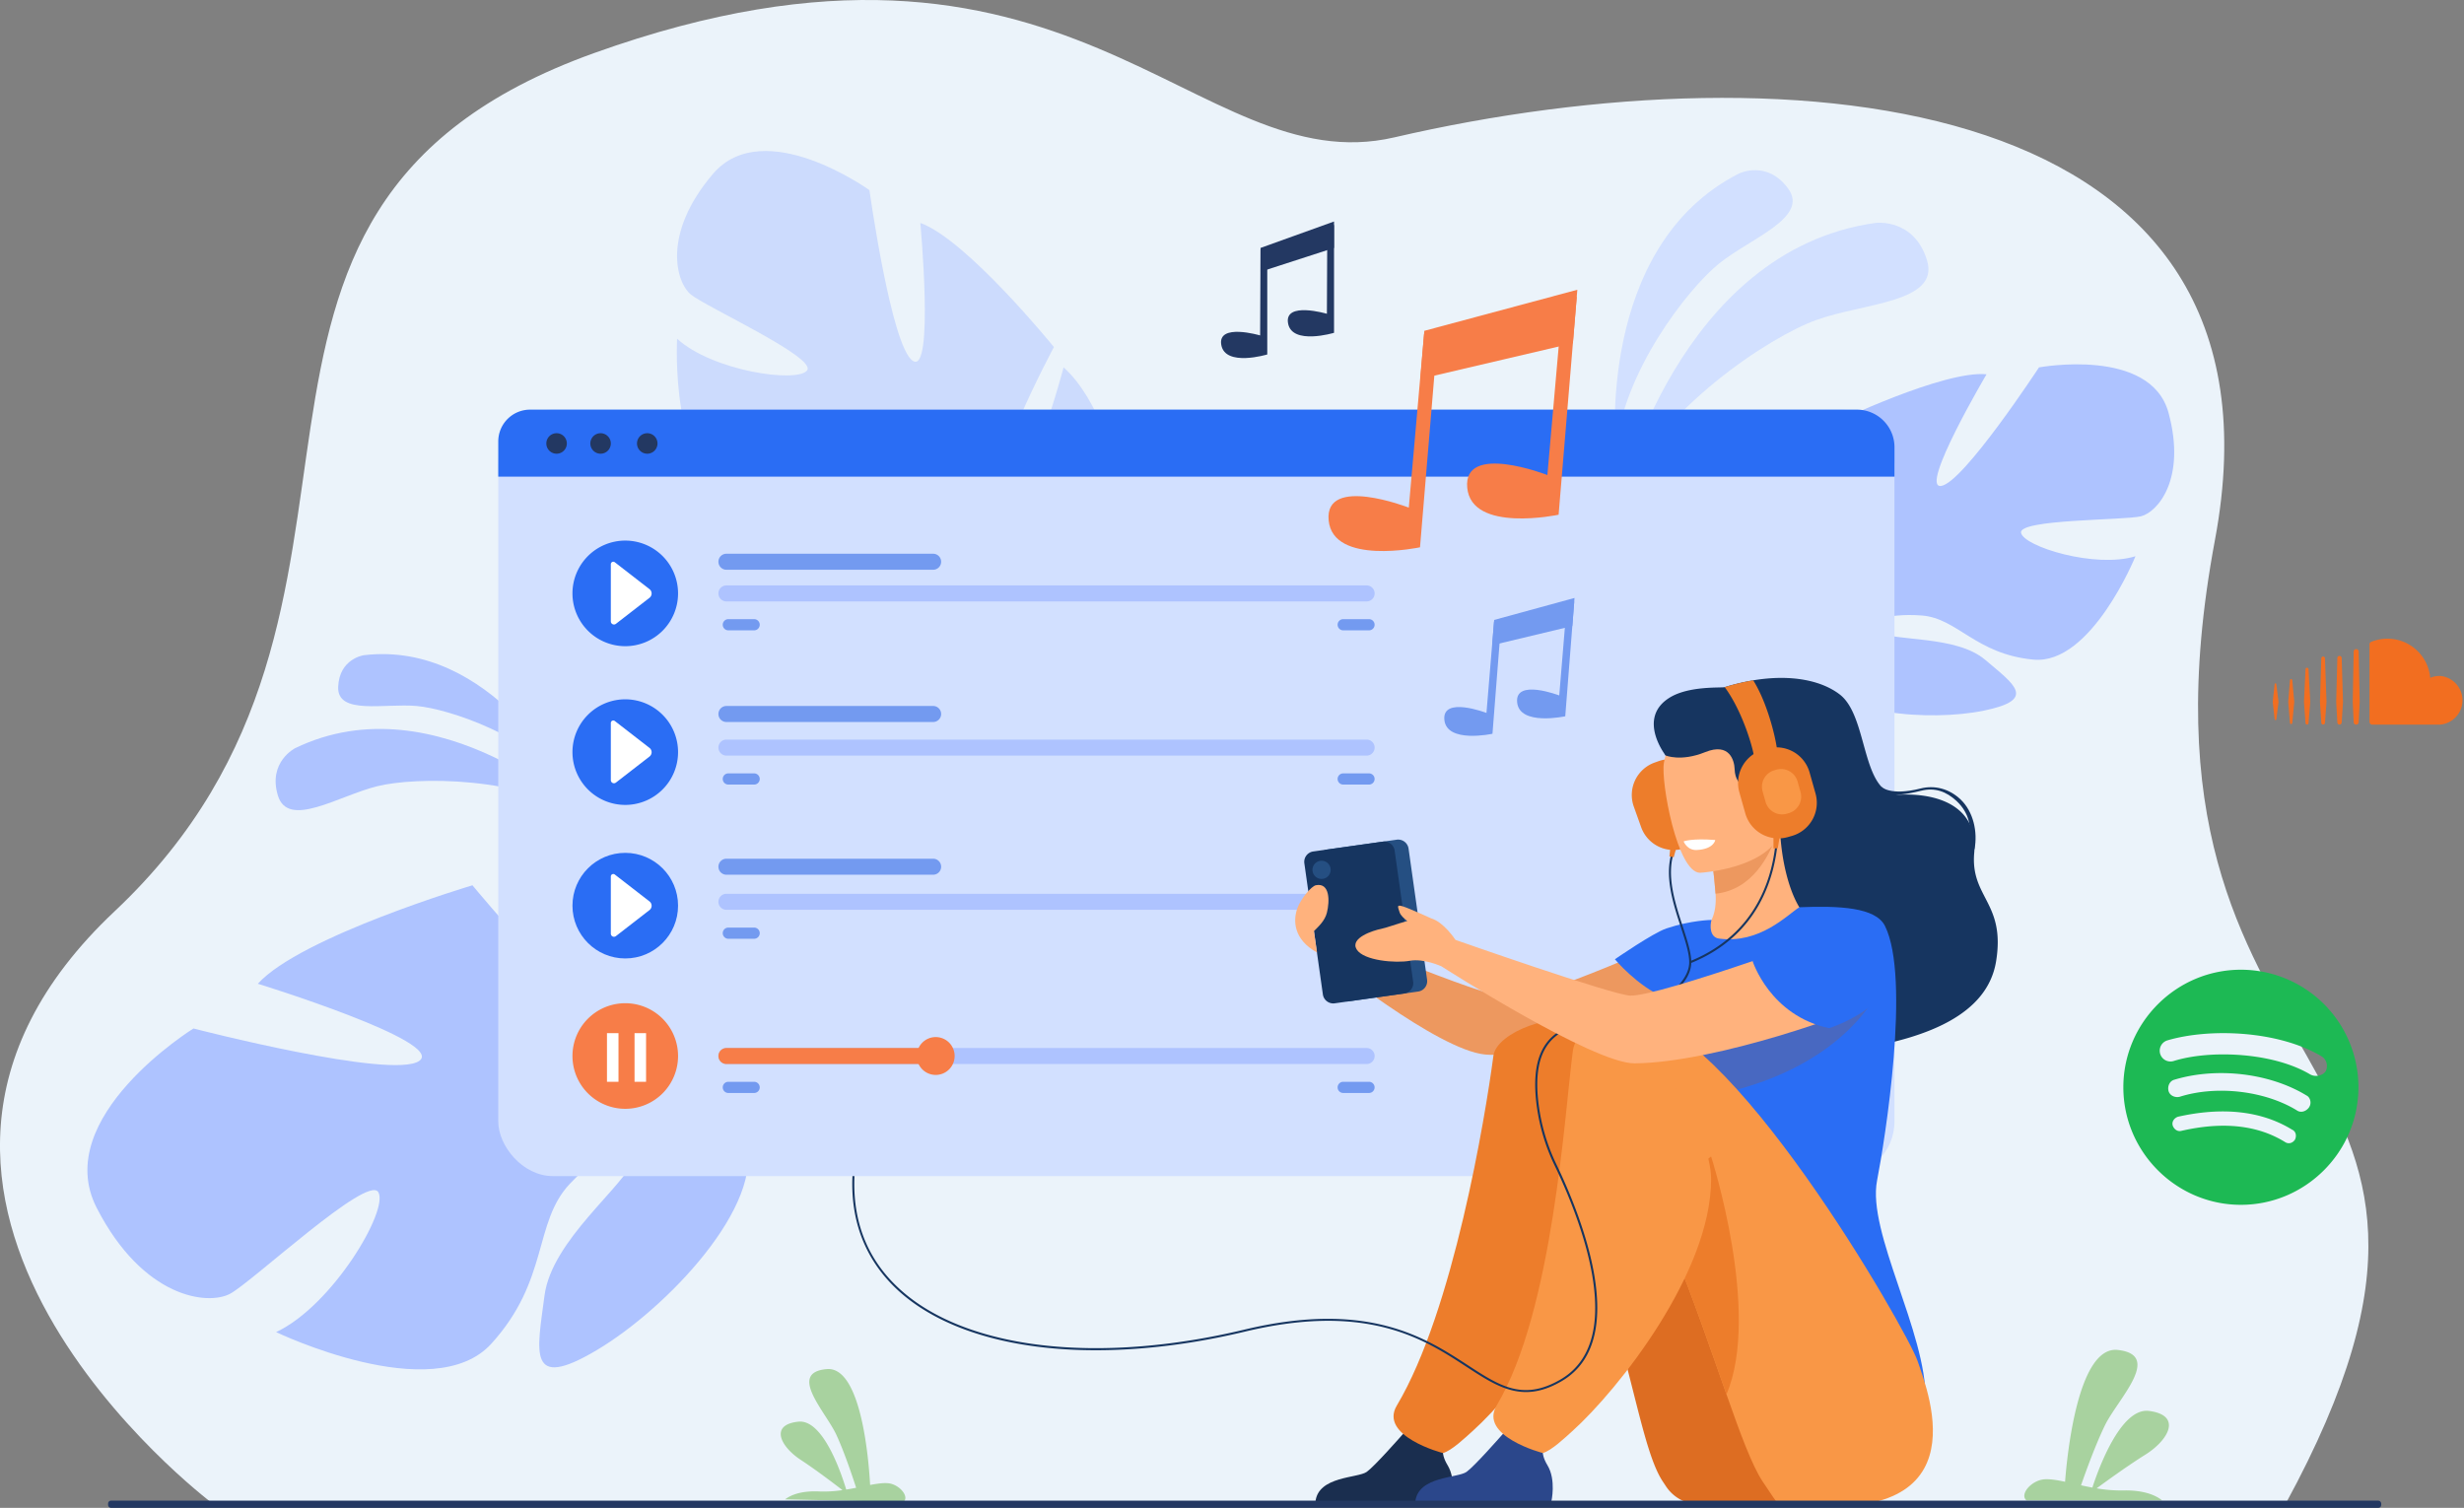 <svg id="_Layer_" data-name="&lt;Layer&gt;" xmlns="http://www.w3.org/2000/svg" viewBox="0 0 2421.74 1481.96"><rect x="0" y="0" width="2421.74" height="1481.96" fill="#808080" stroke="none"/><defs><style>.cls-1{fill:#ebf3fa;}.cls-2{opacity:0.5;}.cls-3{fill:#aec3ff;}.cls-4{fill:#d2e0ff;}.cls-5{fill:#a8d29f;}.cls-6{fill:#2a6df4;}.cls-7{fill:#f77d48;}.cls-8{fill:#fff;}.cls-9{fill:#739af0;}.cls-10{fill:#233862;}.cls-11{fill:#ed7d2b;}.cls-12{fill:#163560;}.cls-13{fill:#ed985f;}.cls-14{fill:#ffb27d;}.cls-15{fill:#dd6d22;}.cls-16{fill:#1a2e4f;}.cls-17{fill:#4868c1;}.cls-18{fill:#f99746;}.cls-19{fill:#2b478b;}.cls-20{fill:#254f82;}.cls-21{fill:#1db954;}.cls-22{fill:#f26e20;}</style></defs><title>musify-banner</title><path class="cls-1" d="M243,1572.48s-395.29-298.28-94.8-581C468.14,690.5,184.7,304.1,619,148.2c469.52-168.56,590.32,128.32,786.88,82.73,392.05-90.92,889.33-46.15,806.59,395.49-103.87,554.38,322.26,483.68,69.18,947.91Z" transform="translate(-35.47 -95.91)"/><g class="cls-2"><path class="cls-3" d="M1011.37,669.64s133.13-9.3,121.74-112.52c0,0-16.14-67.69-52.3-100.2,0,0-33.84,130-57.63,122.17S1071.32,437,1071.32,437,985.56,331.31,940,315c0,0,13.83,149-7.31,135.6S890,282.8,890,282.8s-103.8-74.72-153.85-15.93-36.46,106.41-21.59,118.57S838.2,447.2,828.76,459.91s-93,.75-127.81-31.1c0,0-7.39,132.13,54.24,154.33s97.1-5.7,134.94,8.72,59.87,36.82,37,38-81.56-34.53-122.87-23.37-72.47,15.35-23,52.41S932.3,735.35,971.84,702.5Z" transform="translate(-35.47 -95.91)"/><path class="cls-3" d="M778.16,312.44S1028,547,1011.37,669.64c0,0-23.93,47.09-20.27,115.76l-9.94,21.06s2.89-86.18-9.32-104C971.84,702.5,1081.55,641,778.16,312.44Z" transform="translate(-35.47 -95.91)"/><path class="cls-3" d="M991.1,785.4s12.9,90.51-52.68,162.34l-10.22-8.66s55-87.23,53.21-145S991.1,785.4,991.1,785.4Z" transform="translate(-35.47 -95.91)"/></g><path class="cls-3" d="M748.58,1152.77s54.72-163.92-74.44-201.34c0,0-89-14.17-145.78,13,0,0,138.78,104.76,117.69,129.38S499.82,966,499.82,966s-168.89,50.36-210.93,96.76c0,0,185.15,57.15,158.65,75.82s-221.93-31.84-221.93-31.84S84.86,1194,130.47,1282.94s109.3,96.25,131.2,84.48S396.73,1250,407.29,1267.57s-45.13,111.72-100.44,137.56c0,0,154.47,74.2,211.51,11.43s41.21-119,77.17-157.17,73.69-53.44,63.82-25.45-81.66,80.53-88.74,135.49-17.47,94.31,51.35,53.45,166.15-143,146.39-206.55Z" transform="translate(-35.47 -95.91)"/><path class="cls-3" d="M205.78,1255.19s404.29-183,542.8-102.42c0,0,47.08,57.73,19.77,63.56C768.35,1216.33,749,1054.59,205.78,1255.19Z" transform="translate(-35.47 -95.91)"/><path class="cls-4" d="M1627.91,585.25s57.45-243.52,251.28-270.3c0,0,37.71-4.63,50.27,36.9s-62.42,41.82-108.77,58.53S1666.29,497.89,1627.91,585.25Z" transform="translate(-35.47 -95.91)"/><path class="cls-4" d="M1623.5,539.68S1603.35,338,1744.8,266.37c0,0,27.67-13.49,48.24,15s-36.81,48.5-67.92,73.51S1629.89,462.63,1623.5,539.68Z" transform="translate(-35.47 -95.91)"/><path class="cls-3" d="M611,899.43S465.67,763.56,325.6,831.21c0,0-27,13.54-17,46.55s59.73.19,97.76-9.16S547.08,858.51,611,899.43Z" transform="translate(-35.47 -95.91)"/><path class="cls-3" d="M593.79,867.33S518.29,725,393.15,739.86c0,0-24.26,3.27-25.31,31.19s45.71,15.88,77.32,18.74S555.64,819.15,593.79,867.33Z" transform="translate(-35.47 -95.91)"/><path class="cls-3" d="M1799.65,717.11S1698,660.2,1745.45,583c0,0,37.94-47.43,78.59-59.62,0,0-21.68,115.17,0,117.88s14.9-130.07,14.9-130.07,107-51.49,149-47.43c0,0-66.4,112.46-44.72,109.75S2039.48,457,2039.48,457s109.75-20.33,127.36,44.71-10.84,97.56-27.09,101.62-120.6,2.71-117.89,16.26,73.17,35.23,112.46,23c0,0-43.35,107-100.26,101.62s-74.53-40.65-109.76-43.36-61,6.78-43.35,16.26,77.23,3.11,105.68,27.3,51.49,39.09-1.35,49.93-147.69,4.07-166.66-36.58Z" transform="translate(-35.47 -95.91)"/><path class="cls-3" d="M2116.71,522s-284.54,92.13-317.06,195.11c0,0,1.35,46.07-27.1,98.91v20.33s29.81-69.1,46.07-78.59C1818.62,757.76,1754.93,668.33,2116.71,522Z" transform="translate(-35.47 -95.91)"/><path class="cls-3" d="M1772.55,816s-43.88,66.64-18.87,147.75l11.29-3s-11-89.34,12-134.28S1772.55,816,1772.55,816Z" transform="translate(-35.47 -95.91)"/><path class="cls-5" d="M807.15,1569.53l116.21,2.57c6.35-5.14-3.93-17.37-14.92-18.42-4.77-.47-10.84.4-17.78,1.7-1.13-21.27-8.15-117-42.66-113.88-38.79,3.44-.93,42,9.52,64.64,7.74,16.74,15.76,40.67,19.42,52-3.15.61-6.42,1.21-9.76,1.74-4.78-15.86-22.69-69.26-47-66.71-28.58,3-17.59,24.48,2.32,37.54,14.62,9.6,32.52,23.18,41,29.73a123.16,123.16,0,0,1-22.77,1.32C820.84,1560.81,811,1566.46,807.15,1569.53Z" transform="translate(-35.47 -95.91)"/><path class="cls-5" d="M2160.56,1570.58H2027.2c-7.15-6.06,5-19.83,17.58-20.75,5.49-.42,12.43.73,20.35,2.41,1.84-24.38,12.32-134,51.82-129.55,44.41,4.93,0,48.26-12.56,73.91-9.3,19-19.11,46.24-23.59,59.1,3.6.78,7.34,1.55,11.15,2.25,5.89-18.07,27.79-78.87,55.64-75.33,32.7,4.15,19.56,28.52-3.62,43-17,10.64-37.89,25.77-47.81,33.07a141.65,141.65,0,0,0,26.08,2.09C2145.08,1560.23,2156.24,1567,2160.56,1570.58Z" transform="translate(-35.47 -95.91)"/><rect class="cls-4" x="489.72" y="402.61" width="1372.26" height="753.29" rx="53.65" ry="53.65"/><path class="cls-6" d="M521,402.61H1825A36.95,36.95,0,0,1,1862,439.56v28.9a0,0,0,0,1,0,0H489.72a0,0,0,0,1,0,0v-34.6A31.25,31.25,0,0,1,521,402.61Z"/><path class="cls-7" d="M598.12,1133.79A51.89,51.89,0,1,1,650,1185.68,51.89,51.89,0,0,1,598.12,1133.79Z" transform="translate(-35.47 -95.91)"/><rect class="cls-8" x="596.56" y="1015.4" width="11.33" height="47.81"/><rect class="cls-8" x="623.66" y="1015.4" width="11.33" height="47.81"/><path class="cls-3" d="M1378.66,1141.66H749.43a7.87,7.87,0,0,1-7.86-7.87h0a7.86,7.86,0,0,1,7.86-7.87h629.23a7.87,7.87,0,0,1,7.87,7.87h0A7.87,7.87,0,0,1,1378.66,1141.66Z" transform="translate(-35.47 -95.91)"/><path class="cls-7" d="M957.76,1141.66H749.43a7.87,7.87,0,0,1-7.86-7.87h0a7.86,7.86,0,0,1,7.86-7.87H957.76a7.87,7.87,0,0,1,7.87,7.87h0A7.88,7.88,0,0,1,957.76,1141.66Z" transform="translate(-35.47 -95.91)"/><path class="cls-7" d="M936.54,1133.79a18.6,18.6,0,1,1,18.6,18.59A18.6,18.6,0,0,1,936.54,1133.79Z" transform="translate(-35.47 -95.91)"/><path class="cls-9" d="M776.68,1170.12H751.31a5.49,5.49,0,0,1-5.49-5.5h0a5.49,5.49,0,0,1,5.49-5.49h25.37a5.5,5.5,0,0,1,5.5,5.49h0A5.5,5.5,0,0,1,776.68,1170.12Z" transform="translate(-35.47 -95.91)"/><path class="cls-9" d="M1381,1170.12h-25.36a5.5,5.5,0,0,1-5.5-5.5h0a5.49,5.49,0,0,1,5.5-5.49H1381a5.49,5.49,0,0,1,5.5,5.49h0A5.5,5.5,0,0,1,1381,1170.12Z" transform="translate(-35.47 -95.91)"/><path class="cls-3" d="M1378.66,990.09H749.43a7.86,7.86,0,0,1-7.86-7.87h0a7.86,7.86,0,0,1,7.86-7.86h629.23a7.86,7.86,0,0,1,7.87,7.86h0A7.87,7.87,0,0,1,1378.66,990.09Z" transform="translate(-35.47 -95.91)"/><path class="cls-9" d="M776.68,1018.56H751.31a5.5,5.5,0,0,1-5.49-5.5h0a5.49,5.49,0,0,1,5.49-5.5h25.37a5.5,5.5,0,0,1,5.5,5.5h0A5.51,5.51,0,0,1,776.68,1018.56Z" transform="translate(-35.47 -95.91)"/><path class="cls-9" d="M1381,1018.56h-25.36a5.5,5.5,0,0,1-5.5-5.5h0a5.5,5.5,0,0,1,5.5-5.5H1381a5.5,5.5,0,0,1,5.5,5.5h0A5.5,5.5,0,0,1,1381,1018.56Z" transform="translate(-35.47 -95.91)"/><path class="cls-3" d="M1378.66,838.53H749.43a7.87,7.87,0,0,1-7.86-7.87h0a7.87,7.87,0,0,1,7.86-7.87h629.23a7.87,7.87,0,0,1,7.87,7.87h0A7.87,7.87,0,0,1,1378.66,838.53Z" transform="translate(-35.47 -95.91)"/><path class="cls-9" d="M952.61,805.51H749.43a7.86,7.86,0,0,1-7.86-7.87h0a7.87,7.87,0,0,1,7.86-7.87H952.61a7.87,7.87,0,0,1,7.86,7.87h0A7.86,7.86,0,0,1,952.61,805.51Z" transform="translate(-35.47 -95.91)"/><path class="cls-9" d="M952.61,655.88H749.43a7.87,7.87,0,0,1-7.86-7.87h0a7.86,7.86,0,0,1,7.86-7.87H952.61a7.86,7.86,0,0,1,7.86,7.87h0A7.87,7.87,0,0,1,952.61,655.88Z" transform="translate(-35.47 -95.91)"/><path class="cls-9" d="M952.61,955.61H749.43a7.86,7.86,0,0,1-7.86-7.87h0a7.86,7.86,0,0,1,7.86-7.86H952.61a7.86,7.86,0,0,1,7.86,7.86h0A7.86,7.86,0,0,1,952.61,955.61Z" transform="translate(-35.47 -95.91)"/><path class="cls-9" d="M776.68,867H751.31a5.49,5.49,0,0,1-5.49-5.5h0a5.49,5.49,0,0,1,5.49-5.49h25.37a5.5,5.5,0,0,1,5.5,5.49h0A5.5,5.5,0,0,1,776.68,867Z" transform="translate(-35.47 -95.91)"/><path class="cls-9" d="M1381,867h-25.36a5.5,5.5,0,0,1-5.5-5.5h0a5.49,5.49,0,0,1,5.5-5.49H1381a5.49,5.49,0,0,1,5.5,5.49h0A5.5,5.5,0,0,1,1381,867Z" transform="translate(-35.47 -95.91)"/><path class="cls-3" d="M1378.66,687H749.43a7.86,7.86,0,0,1-7.86-7.86h0a7.86,7.86,0,0,1,7.86-7.87h629.23a7.87,7.87,0,0,1,7.87,7.87h0A7.86,7.86,0,0,1,1378.66,687Z" transform="translate(-35.47 -95.91)"/><path class="cls-9" d="M776.68,715.43H751.31a5.5,5.5,0,0,1-5.49-5.5h0a5.49,5.49,0,0,1,5.49-5.5h25.37a5.5,5.5,0,0,1,5.5,5.5h0A5.51,5.51,0,0,1,776.68,715.43Z" transform="translate(-35.47 -95.91)"/><path class="cls-9" d="M1381,715.43h-25.36a5.5,5.5,0,0,1-5.5-5.5h0a5.5,5.5,0,0,1,5.5-5.5H1381a5.5,5.5,0,0,1,5.5,5.5h0A5.5,5.5,0,0,1,1381,715.43Z" transform="translate(-35.47 -95.91)"/><path class="cls-10" d="M592.58,531.75a10.07,10.07,0,1,1-10.07-10.06A10.07,10.07,0,0,1,592.58,531.75Z" transform="translate(-35.47 -95.91)"/><path class="cls-10" d="M635.82,531.75a10.07,10.07,0,1,1-10.07-10.06A10.07,10.07,0,0,1,635.82,531.75Z" transform="translate(-35.47 -95.91)"/><path class="cls-10" d="M681.69,531.75a10.07,10.07,0,1,1-10.07-10.06A10.07,10.07,0,0,1,681.69,531.75Z" transform="translate(-35.47 -95.91)"/><polygon class="cls-10" points="1238.94 243.67 1311.15 217.7 1311.15 243.67 1238.94 267.05 1238.94 243.67"/><path class="cls-10" d="M1281,338.28v106s-41.29,12.47-45.19-9.35,38.18-9.35,38.18-9.35l.38-84.35Z" transform="translate(-35.47 -95.91)"/><path class="cls-10" d="M1346.63,317V423s-41.3,12.47-45.2-9.35,38.18-9.35,38.18-9.35l.38-84.34Z" transform="translate(-35.47 -95.91)"/><polygon class="cls-9" points="1468.55 609.28 1547.52 587.68 1545.36 615.3 1466.6 634.14 1468.55 609.28"/><path class="cls-9" d="M1511.18,704.36l-8.84,112.71s-45,9.81-47.28-13.71,41.38-6.77,41.38-6.77l7.43-89.67Z" transform="translate(-35.47 -95.91)"/><path class="cls-9" d="M1582.71,687.18l-8.83,112.7s-45,9.82-47.29-13.71,41.39-6.76,41.39-6.76l7.43-89.67Z" transform="translate(-35.47 -95.91)"/><polygon class="cls-7" points="1399.9 325.14 1550.28 284.79 1545.91 337.31 1395.96 372.41 1399.9 325.14"/><path class="cls-7" d="M1449,419.54,1431.13,633.8s-85.6,18.25-89.8-26.52,78.77-12.47,78.77-12.47l15-170.48Z" transform="translate(-35.47 -95.91)"/><path class="cls-7" d="M1585.19,387.53l-17.85,214.26s-85.6,18.25-89.8-26.52,78.77-12.48,78.77-12.48l15-170.47Z" transform="translate(-35.47 -95.91)"/><path class="cls-6" d="M598.12,679.1A51.89,51.89,0,1,1,650,731,51.89,51.89,0,0,1,598.12,679.1Z" transform="translate(-35.47 -95.91)"/><path class="cls-8" d="M635.82,650.43v56.15a3.09,3.09,0,0,0,5,2.45l33-25.58a5.37,5.37,0,0,0,0-8.51l-34.08-26.42A2.42,2.42,0,0,0,635.82,650.43Z" transform="translate(-35.47 -95.91)"/><path class="cls-6" d="M598.12,835.12A51.89,51.89,0,1,1,650,887,51.89,51.89,0,0,1,598.12,835.12Z" transform="translate(-35.47 -95.91)"/><path class="cls-8" d="M635.82,806.45v56.16a3.09,3.09,0,0,0,5,2.44l33-25.58a5.37,5.37,0,0,0,0-8.51l-34.08-26.42A2.42,2.42,0,0,0,635.82,806.45Z" transform="translate(-35.47 -95.91)"/><circle class="cls-6" cx="614.54" cy="890.1" r="51.89"/><path class="cls-8" d="M635.82,957.34v56.16a3.09,3.09,0,0,0,5,2.44l33-25.58a5.37,5.37,0,0,0,0-8.51l-34.08-26.42A2.42,2.42,0,0,0,635.82,957.34Z" transform="translate(-35.47 -95.91)"/><g id="girl_2" data-name="girl 2"><path class="cls-11" d="M1691.67,929.36l4-1.43a33.84,33.84,0,0,0,20.39-43.12l-7.3-20.43A33.85,33.85,0,0,0,1665.59,844l-4,1.43a33.85,33.85,0,0,0-20.38,43.13l7.3,20.43A33.83,33.83,0,0,0,1691.67,929.36Z" transform="translate(-35.47 -95.91)"/><path class="cls-12" d="M1997.3,1040.87c-8.69,52.9-69.25,74.53-129.53,85.05-81.22,14.19-158.46-71.43-162-76.64s-18.63-7.94,23.93-50.69c60.93-61.2-47.12-96.85-57.2-160.22,0,0-28.67-36.75,4.11-56.89,19.12-11.75,51-9.3,54-10.24a214.84,214.84,0,0,1,28-6.68c37.72-6.27,67.55.34,85.2,14,28.73,22.31,20.26,99.87,59.63,98.35s76.28,13.12,72.4,57.21S2006.81,982.9,1997.3,1040.87Z" transform="translate(-35.47 -95.91)"/><path class="cls-12" d="M1976.09,930.7l-5.54-5.16c3.21-16.5.2-30.76-11.76-42.08-10.36-9.8-21.86-13.75-35.13-10.39-32,8.1-38.56,1.34-38.83.92l-2,2.37,0-3.75,1.67-3.54c.06.09,8.52,9.41,38.55,1.8,14-3.56,28.35.34,39.29,10.69C1974.92,893.4,1979.45,913.43,1976.09,930.7Z" transform="translate(-35.47 -95.91)"/><path class="cls-13" d="M1687.53,1015.32s-138.92,62.86-167.44,61.61-187.67-69.37-187.67-69.37l5.38,31s110.15,89.37,157.56,93.8c46.68,4.35,206.28-41.89,221.68-51.66S1732.31,1025.2,1687.53,1015.32Z" transform="translate(-35.47 -95.91)"/><path class="cls-14" d="M1678.63,1080.75c13.79,9.58,31.09,17.47,52.81,22.48,81.41,18.81,112.61-50,124.33-97.23-11.1-6.35-21.55-7.75-27.58-8.47s-12.08-1.15-17.2-1.41c-9.14-7-22.76-35.66-25.78-80.15l-3.83,1-64.16,17.56s2.94,20.4,4.38,39.67c1.12,15.09-2.8,24.93-5.65,28.45-5,1.09-3.93,6.37-3.93,6.37a.13.13,0,0,1,0,.07A413.37,413.37,0,0,0,1678.63,1080.75Z" transform="translate(-35.47 -95.91)"/><path class="cls-13" d="M1717.22,934.57s3,20.38,4.38,39.67C1758,970.6,1774.82,936,1781.38,917Z" transform="translate(-35.47 -95.91)"/><path class="cls-14" d="M1706.37,953.72s86.28-4.76,82.49-58.45,4.79-90.45-50.46-89.68-64.49,22-67.59,40.23S1683.83,953.57,1706.37,953.72Z" transform="translate(-35.47 -95.91)"/><path class="cls-6" d="M1880.34,1256.17c7.79-39.83,33.2-199,7.79-250.17-9.12-18.39-44.92-20-84.2-18.44-12.22,7.89-38.91,36.12-78.85,30.83-9.21-1.22-9.13-12.63-7.46-18.34,0,0-20.11.2-44.43,8.4-13.16,4.43-50.52,30.25-50.52,30.25s21.83,26.33,49.16,37.89c-4.64,41.57,2.27,59.91,45.4,155.93,36.44,81.17-4.92,154.25-4.92,154.25s214.53,172.49,215.73,84.66C1928.94,1405.31,1870.38,1307.08,1880.34,1256.17Z" transform="translate(-35.47 -95.91)"/><path class="cls-15" d="M1701.67,1574.32a39.87,39.87,0,0,1-28.69-17.46c-1-1.55-2.14-3.22-3.32-5-24.42-37-33.92-150.18-88.85-270.79-13.38-29.36-61.4-34.64-74.5-67.84,0,0-32.23-107.58,61.7-110.76s251.54,299.36,254,331.08C1824.45,1464.29,1884.14,1594.91,1701.67,1574.32Z" transform="translate(-35.47 -95.91)"/><path class="cls-16" d="M1328.36,1571.85h133.69s5-21.32-3.78-35.83c-7.77-12.84-4.79-20.15,1-30.77-6.06,2.48-13.89,4.73-22.51,4.24-6.67-.39-13.71-3.41-19.89-7-5.75,6.55-30.39,34.48-38.08,40C1370,1548.79,1331.05,1546.55,1328.36,1571.85Z" transform="translate(-35.47 -95.91)"/><path class="cls-17" d="M1886.85,1059.32s-24.71,72.51-137.55,105.68-123.36-71.47-32.26-84.33S1886.85,1059.32,1886.85,1059.32Z" transform="translate(-35.47 -95.91)"/><path class="cls-11" d="M1503.26,1133.57c-8,60.35-39.49,250.83-94.94,343.76-17.88,30,45,46.75,45.38,46.67,8.44-2.21,22.5-15.67,29-21.5,45-40.58,136.41-155.46,136.41-247.57,0-44.91.79-130.68-31.87-152.48C1567.11,1089,1506.45,1109.6,1503.26,1133.57Z" transform="translate(-35.47 -95.91)"/><path class="cls-18" d="M1781.39,1571.85s-5-6.89-13.59-20c-10.28-15.57-21.66-46.21-35.46-85.5-14.5-41.23-31.71-92-53.2-144.75-6.64-16.3-13.68-32.79-21.17-49.26-13.38-29.36-50.19-25.3-63.28-58.5,0,0-51.1-115.07,42.83-118.24s272.4,307.82,282.65,337.94C1931.4,1466.53,1986.18,1603.44,1781.39,1571.85Z" transform="translate(-35.47 -95.91)"/><path class="cls-19" d="M1426.5,1571.85h133.68s5-21.32-3.78-35.83c-7.77-12.84-4.79-20.15,1-30.77-6.06,2.48-13.9,4.73-22.52,4.24-6.66-.39-13.7-3.41-19.88-7-5.76,6.55-30.39,34.48-38.09,40C1468.14,1548.79,1429.19,1546.55,1426.5,1571.85Z" transform="translate(-35.47 -95.91)"/><path class="cls-11" d="M1732.34,1466.36c-14.5-41.23-31.71-92-53.2-144.75,5.61-40,17.72-75,38.09-89.09C1717.23,1232.52,1766.63,1385.57,1732.34,1466.36Z" transform="translate(-35.47 -95.91)"/><path class="cls-18" d="M1581.29,1129.29c-8,60.35-19.38,255.11-74.84,348-17.87,30,45,46.75,45.38,46.67,8.44-2.21,22.5-15.67,29-21.5,45-40.58,136.41-155.46,136.41-247.57,0-44.91-52.71-127.08-85.36-148.88C1611.75,1092.62,1584.49,1105.32,1581.29,1129.29Z" transform="translate(-35.47 -95.91)"/><path class="cls-8" d="M1690.21,922.84s8.16-3.22,31.11-1.36c0,0-1.22,8.95-18.14,9.84C1693.59,931.82,1690.21,922.84,1690.21,922.84Z" transform="translate(-35.47 -95.91)"/><path class="cls-20" d="M1429.3,1070.43l-68.31,9.65a10.31,10.31,0,0,1-11.65-8.76l-18.2-128.84a10.32,10.32,0,0,1,8.77-11.65l68.31-9.65a10.32,10.32,0,0,1,11.65,8.77l18.2,128.83A10.31,10.31,0,0,1,1429.3,1070.43Z" transform="translate(-35.47 -95.91)"/><path class="cls-12" d="M1415.61,1072.37,1347.3,1082a10.32,10.32,0,0,1-11.65-8.77l-18.2-128.84a10.31,10.31,0,0,1,8.77-11.64l68.31-9.65a10.3,10.3,0,0,1,11.65,8.76l18.2,128.84A10.32,10.32,0,0,1,1415.61,1072.37Z" transform="translate(-35.47 -95.91)"/><path class="cls-20" d="M1325.53,952.05a8.93,8.93,0,1,1,10.09,7.6A8.93,8.93,0,0,1,1325.53,952.05Z" transform="translate(-35.47 -95.91)"/><path class="cls-14" d="M1310.59,988.54c3.32-9.24,13.73-21.72,18.23-22.61,13.69-2.7,13.69,15.33,10.79,27-2,8.1-8.58,13.9-12.75,18.1h0l3,21C1306.69,1019.24,1306.25,1000.64,1310.59,988.54Z" transform="translate(-35.47 -95.91)"/><path class="cls-12" d="M1535.35,1464.05c-20.48,0-38.08-11.48-58.52-24.81-21.17-13.81-45.16-29.46-79.31-38.3-39.71-10.29-85-9.07-138.5,3.74-68.34,16.36-135.25,21.89-193.5,16-59.06-6-107.84-23.65-141.08-51.07-17.43-14.37-30.63-31.41-39.23-50.64-9-20.08-13-42.68-11.92-67.18l2,.09c-2.08,47.77,14.88,86.85,50.42,116.15,32.92,27.16,81.33,44.66,140,50.61,58,5.89,124.69.38,192.81-15.93,121.41-29.07,178,7.86,219.41,34.83,31.51,20.55,54.28,35.4,90.86,14.43,29.41-16.86,40.11-51,31.82-101.32-7-42.41-26.11-86.27-36.88-108.64a193.74,193.74,0,0,1-18.67-66c-2.13-22.55.53-39.47,8.14-51.72,8.55-13.77,23.29-21.85,45.08-24.71,64-8.38,97.42-35.51,97.42-58,0-9.09-3.81-20.81-8.23-34.39-7.92-24.32-16.9-51.89-8-76.23l1.92.71c-8.69,23.67.17,50.88,8,74.89,4.48,13.74,8.34,25.61,8.34,35,0,27.23-41.72,52.47-99.2,60-39.93,5.23-55.8,28.11-51.45,74.2a191.87,191.87,0,0,0,18.47,65.29c10.83,22.47,30,66.54,37.06,109.19,8.45,51.31-2.59,86.11-32.82,103.43C1557.07,1461,1545.83,1464.05,1535.35,1464.05Z" transform="translate(-35.47 -95.91)"/><path class="cls-12" d="M1697.13,1042.55l-.77-1.9c23-9.27,41.66-23,55.58-40.75,11.13-14.22,19.26-31,24.15-50a169.3,169.3,0,0,0,4.28-60.36l2-.3a171.65,171.65,0,0,1-4.32,61.17c-5,19.26-13.22,36.35-24.53,50.79C1739.41,1019.21,1720.42,1033.14,1697.13,1042.55Z" transform="translate(-35.47 -95.91)"/><path class="cls-14" d="M1393.05,1008.79c4.81-.92,15.15-4.82,25.61-7.7-3.12-2.42-6.6-5.41-7.57-8.46-1.86-5.9-3.11-7.8,3.12-5.93s28,11.85,28,11.85l0,0c12.37,3.61,23.77,21.1,23.77,21.1s153.17,53.84,171.6,54.77c28.51,1.43,218.25-68.45,218.25-68.45,44.78,9.89,34.73,64.91,19.32,74.67s-151.94,59.43-232.86,60.37c-41,.47-190.06-95.35-190.06-95.35s-17.43-8-31.12-5.47-45.43,0-52.27-11.2S1385,1010.35,1393.05,1008.79Z" transform="translate(-35.47 -95.91)"/><path class="cls-6" d="M1758,1040.47s17,53.72,75.25,65.94c0,0,96.25-29.65,48.33-95.22C1881.59,1011.19,1834.21,976,1758,1040.47Z" transform="translate(-35.47 -95.91)"/><path class="cls-12" d="M1672.49,838.37s14.87,6.48,38.93-3.25,28.66,8.45,28.93,16.7c.64,19.6,17.66,19.27,17.66,19.27l43.19-27.65V792.23l-71.5-17.92-59.27,20S1667.32,821.55,1672.49,838.37Z" transform="translate(-35.47 -95.91)"/><path class="cls-11" d="M1782.27,838.71l-13,1.23c0,.14-9.53,2.57-9.55,2.81.49-5.6-10.13-45.71-29.11-71.51a214.84,214.84,0,0,1,28-6.68C1774.84,790.08,1783.71,834,1782.27,838.71Z" transform="translate(-35.47 -95.91)"/><path class="cls-11" d="M1792.5,918.66l4.08-1.16a33.85,33.85,0,0,0,23.3-41.62L1814,855a33.84,33.84,0,0,0-41.66-23.32l-4.08,1.15a33.85,33.85,0,0,0-23.3,41.63l5.88,20.88A33.84,33.84,0,0,0,1792.5,918.66Z" transform="translate(-35.47 -95.91)"/><path class="cls-18" d="M1791.52,895.68l2-.57a16.87,16.87,0,0,0,11.61-20.74l-2.93-10.4a16.86,16.86,0,0,0-20.76-11.62l-2,.57a16.86,16.86,0,0,0-11.61,20.74l2.93,10.4A16.86,16.86,0,0,0,1791.52,895.68Z" transform="translate(-35.47 -95.91)"/><polygon class="cls-11" points="1641.69 832.91 1640.79 841.75 1645.02 842.51 1647.45 833.68 1641.69 832.91"/><polygon class="cls-11" points="1743.04 820.06 1743.04 833.81 1747.25 833.81 1749.59 820.06 1743.04 820.06"/></g><rect class="cls-10" x="106.23" y="1474.88" width="2234.15" height="7.08" rx="2.77" ry="2.77"/><path class="cls-21" d="M2306.1,1151.91c-37-22-98.78-24.26-134-13.28a10.6,10.6,0,1,1-6.36-20.22c41-12.13,108.6-9.82,151.35,15.6a11.18,11.18,0,0,1,4,15c-2.89,4-9.82,5.77-15,2.88m-1.16,32.35c-2.89,4-8.09,5.78-12.13,2.89-31.19-19.06-78.56-24.84-115-13.28-4.62,1.15-9.82-1.16-11-5.78s1.15-9.82,5.78-11c42.17-12.71,94.16-6.35,130,15.6,3.47,1.73,5.2,7.51,2.31,11.55M2291.08,1216c-2.31,3.46-6.36,4.62-9.82,2.31-27.15-16.76-61.24-20.22-101.67-11-4.05,1.16-7.51-1.73-8.67-5.2-1.15-4,1.74-7.51,5.2-8.66,43.9-9.82,82-5.78,112.07,12.7,4,1.74,4.62,6.36,2.89,9.83m-53.15-167c-63.54,0-115.53,52-115.53,115.53s52,115.54,115.53,115.54,115.53-52,115.53-115.54a115.5,115.5,0,0,0-115.53-115.53" transform="translate(-35.47 -95.91)"/><path class="cls-22" d="M2272.75,768.3a.84.84,0,0,0-.81-.78.85.85,0,0,0-.81.78l-1.91,17.49,1.91,17.09a.84.84,0,0,0,.81.79.85.85,0,0,0,.81-.78l2.18-17.1Zm30.16-16.13a1.51,1.51,0,0,0-1.48,1.47l-1.52,32.16,1.53,20.79a1.49,1.49,0,0,0,1.47,1.45,1.51,1.51,0,0,0,1.47-1.46h0l1.72-20.79-1.72-32.16A1.53,1.53,0,0,0,2302.91,752.17Zm-15.61,11.18a1.16,1.16,0,0,0-1.14,1.13l-1.72,21.31,1.72,20.62a1.16,1.16,0,0,0,1.14,1.12,1.18,1.18,0,0,0,1.14-1.12l1.95-20.62-1.95-21.32A1.18,1.18,0,0,0,2287.3,763.35ZM2318.77,808a1.83,1.83,0,0,0,1.8-1.79l1.5-20.44L2320.58,743a1.81,1.81,0,0,0-3.62,0l-1.32,42.82,1.32,20.44a1.83,1.83,0,0,0,1.81,1.79Zm32.47.1a2.51,2.51,0,0,0,2.47-2.46h0l1-19.86-1-49.46a2.47,2.47,0,0,0-4.94,0l-.93,49.44.93,19.88A2.5,2.5,0,0,0,2351.24,808.14Zm-16.36-.08a2.16,2.16,0,0,0,2.14-2.13h0l1.27-20.13L2337,742.68a2.17,2.17,0,0,0-2.14-2.13,2.14,2.14,0,0,0-2.14,2.13l-1.13,43.13,1.13,20.13a2.13,2.13,0,0,0,2.13,2.11Zm98.39-47.77a24,24,0,0,0-9.26,1.86,42.24,42.24,0,0,0-42.08-38.5,42.7,42.7,0,0,0-15.31,2.86c-1.81.7-2.29,1.42-2.31,2.82v76a2.89,2.89,0,0,0,2.58,2.83l66.38,0a24,24,0,0,0,0-47.9Z" transform="translate(-35.47 -95.91)"/></svg>